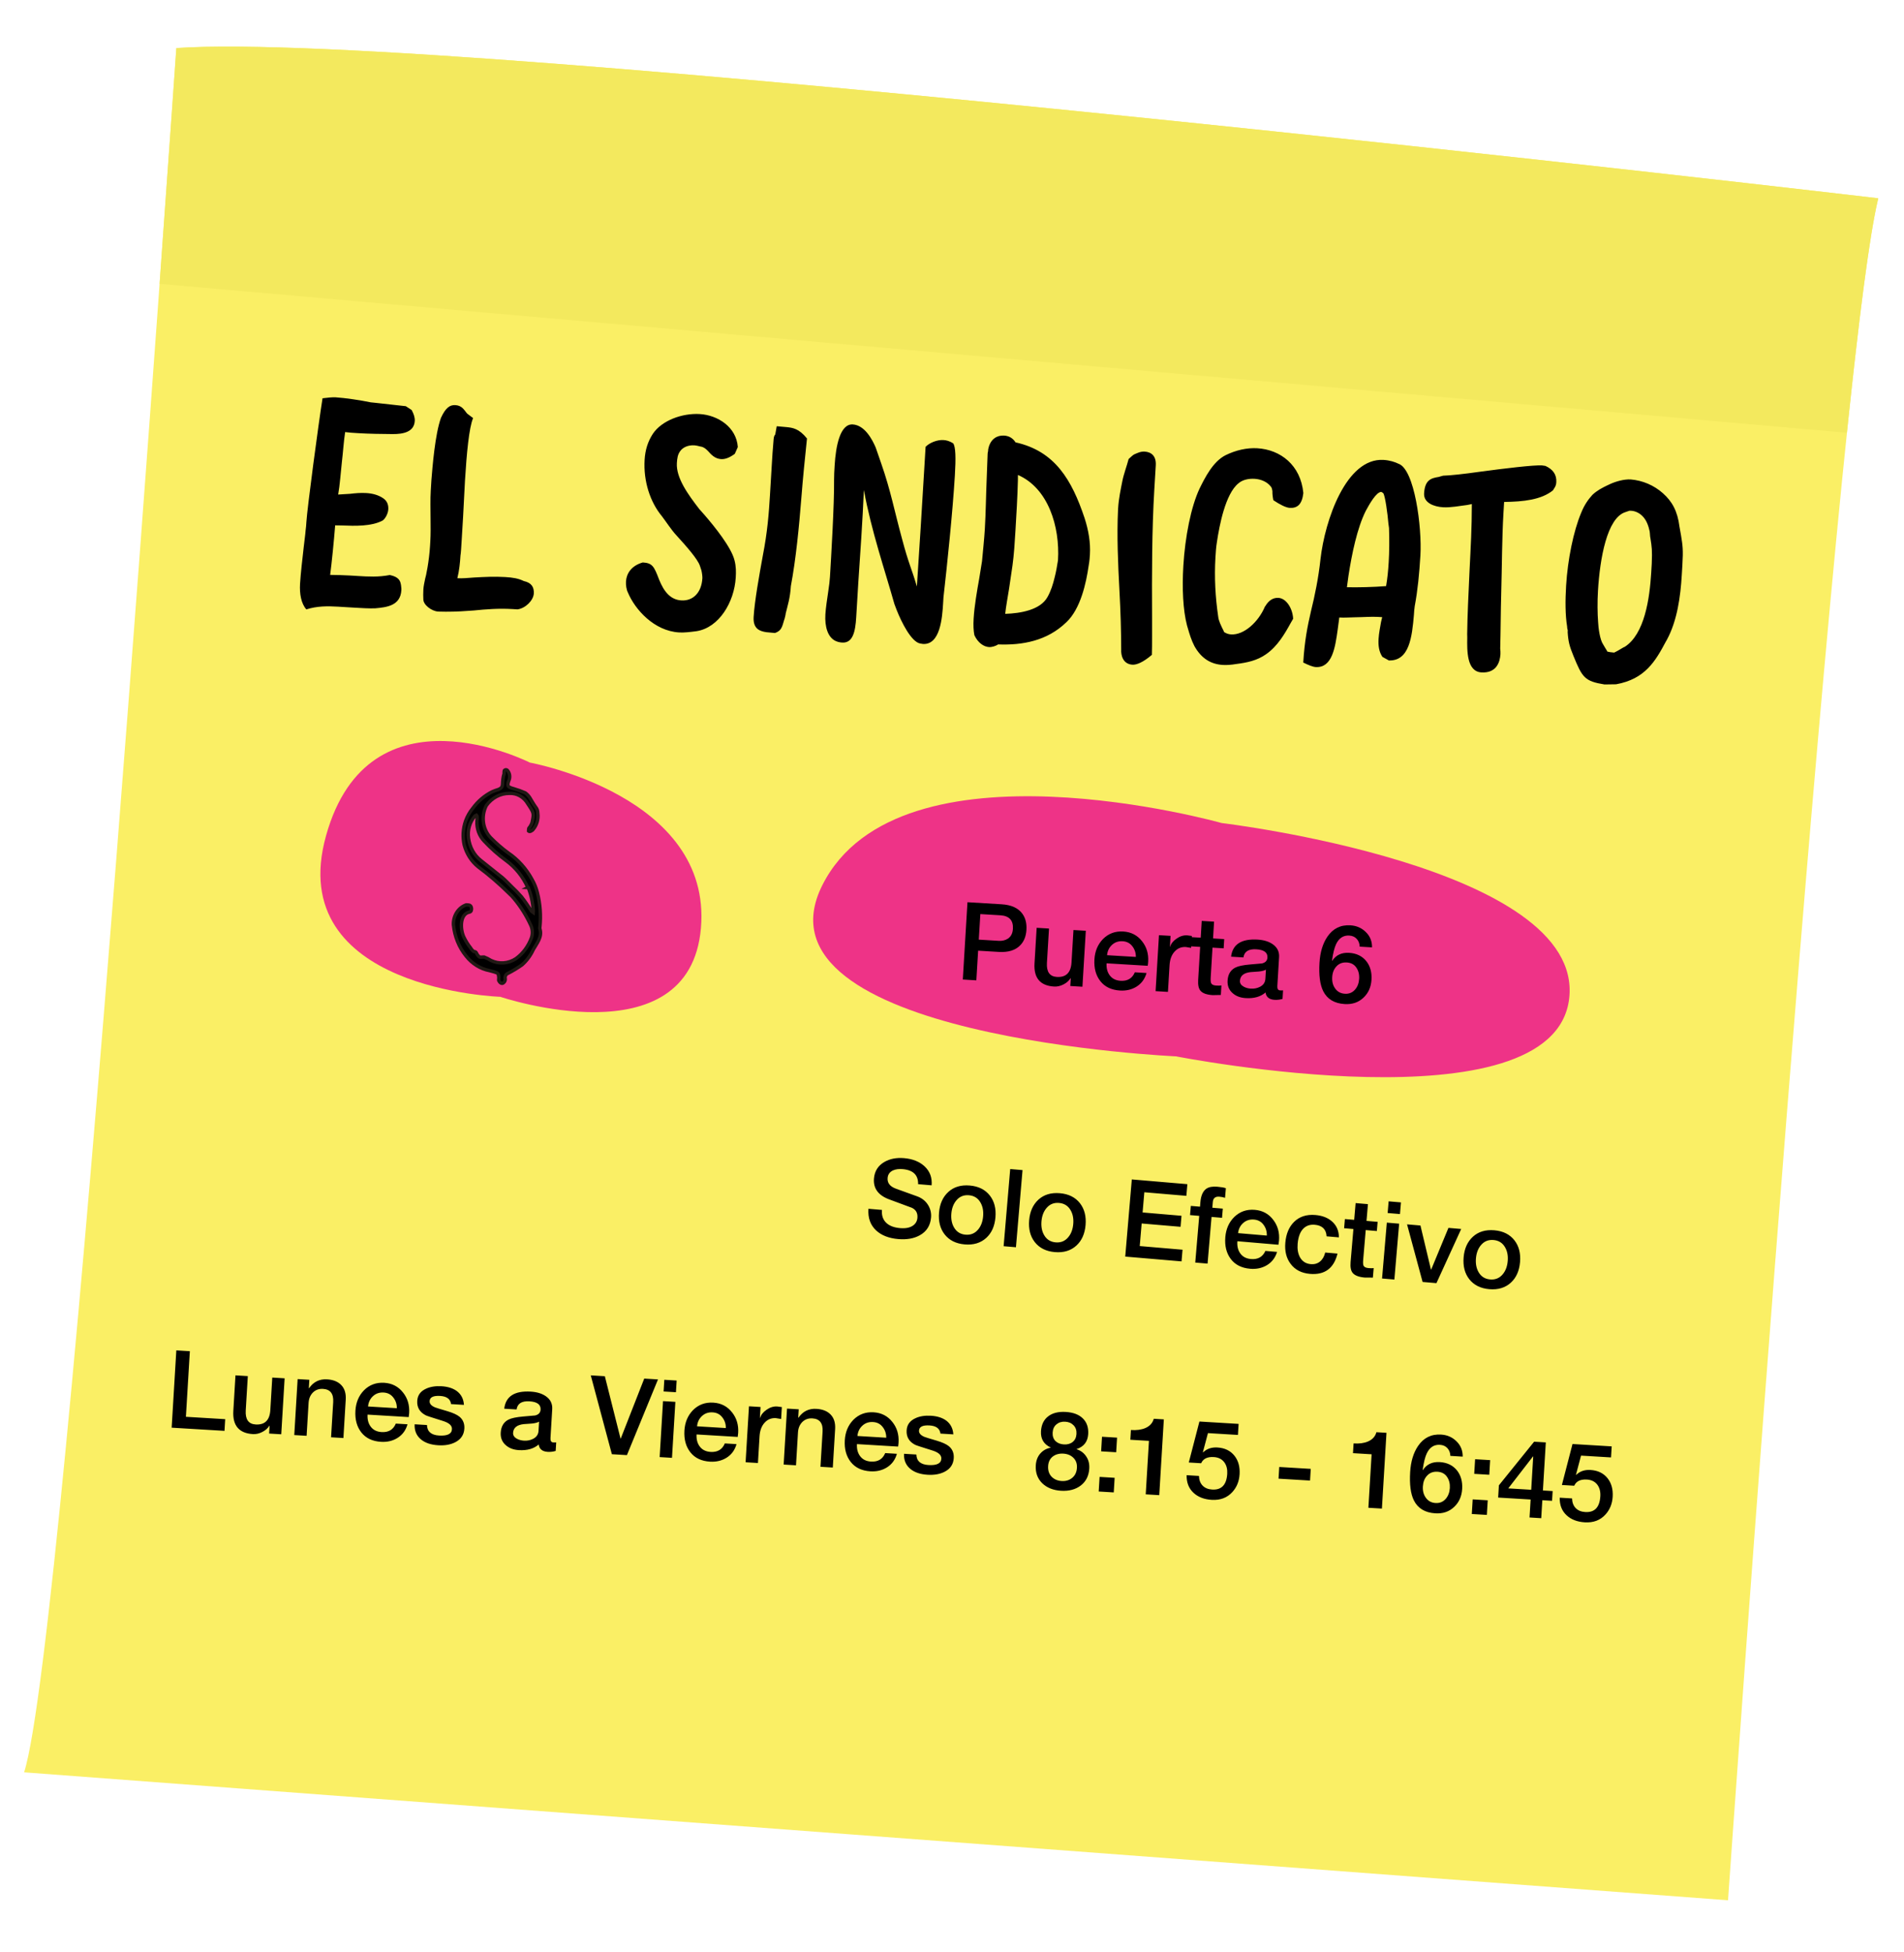 <svg xmlns="http://www.w3.org/2000/svg" width="316" height="324" fill="none" viewBox="0 0 316 324">
    <g filter="url(#filter0_d)">
        <path fill="#FAEF65" d="M286.794 311.379s17.595-252.316 24.934-282.468c0 0-238.315-28.032-282.468-24.933 0 0-18.205 264.391-25.26 286.165l282.794 21.236z"/>
        <path fill="#F3E95E" d="M306.523 67.826c1.979-18.97 3.777-33.09 5.204-38.915 0 0-238.315-28.033-282.45-24.932 0 0-1.077 15.438-2.788 39.128l280.034 24.719z"/>
        <path fill="#EE3387" fill-rule="evenodd" d="M83.208 161.445s-36.271-1.065-29.093-26.761c7.179-25.695 33.825-12.121 33.825-12.121s30.287 5.483 28.39 27.473c-1.897 21.99-33.3 11.399-33.3 11.399" clip-rule="evenodd"/>
        <path fill="#000" stroke="#211915" stroke-miterlimit="10" stroke-width=".56" d="M89.608 150.174c.427 1.338-.542 2.414-1.102 3.435-.45.977-1.085 1.838-1.864 2.524-.754.53-1.54 1.004-2.351 1.419-.168.061-.308.192-.39.365-.08.173-.097.373-.045.557.008.12-.014.239-.062.347-.048.108-.12.201-.211.269-.304.298-.668-.038-.817-.362-.013-.148-.004-.299.025-.445-.077-.767-.1-.768-.805-.992l-.73-.198c-1.523-.29-2.902-1.147-3.906-2.428-1.177-1.443-1.911-3.258-2.1-5.192-.028-.726.166-1.445.55-2.042.385-.597.937-1.039 1.572-1.256l.38.021c.287.016.468.21.498.527.03.318-.034.603-.373.663-1.549.334-1.516 2.728-.922 4.076.319.675.709 1.306 1.162 1.879.134.231.31.429.518.581.167.01.357.02.462.289.105.269.286.437.422.576.136.139.548.031.834.047.388.149.762.337 1.117.562.66.318 1.381.458 2.104.407.723-.051 1.425-.291 2.05-.7 1.166-.844 2.07-2.06 2.587-3.483.111-.345.156-.711.13-1.075-.024-.363-.118-.716-.274-1.036-.727-1.573-1.642-3.031-2.723-4.333-.277-.341-.58-.657-.904-.944-1.593-1.581-3.286-3.037-5.065-4.36-1.12-.892-1.94-2.166-2.331-3.627-.297-1.317-.22-2.708.223-3.983.282-.776.687-1.492 1.195-2.115.86-1.179 1.963-2.118 3.215-2.738.343-.153.694-.282 1.05-.388.392-.162.642-.359.67-.856.028-.498.066-1.18.267-1.773-.017-.166-.008-.335.028-.498.036-.047.082-.084.133-.109.05-.024.106-.035.162-.032.056.003.11.02.158.05.048.03.089.072.12.123.152.192.256.426.3.678.046.251.03.512-.046.756-.421 1.107-.31 1.244.75 1.541.645.188 1.279.417 1.9.684.289.207.542.471.745.778.33.518.588 1.032.965 1.553.239.274.372.639.373 1.02.07.502.032 1.016-.112 1.501-.144.485-.388.927-.714 1.292-.12-.007-.204.225-.347.217-.055.038-.118.056-.182.052-.065-.003-.126-.028-.176-.072l.022-.393c.008-.131.18-.227.235-.355.137-.204.246-.428.325-.665.326-1.559.326-1.559-.688-3.088-.324-.567-.78-1.028-1.322-1.335-.542-.308-1.149-.451-1.76-.416-.733-.006-1.458.174-2.12.524-.663.35-1.245.862-1.701 1.496-.432.849-.6 1.828-.476 2.785.123.957.53 1.84 1.16 2.512.916.936 1.9 1.791 2.941 2.557 1.626 1.093 2.985 2.603 3.962 4.403.39.674.687 1.408.883 2.179.482 1.874.624 3.838.417 5.78 0 0-.036.209.009.264zm-2.007-6.869c-.815-1.807-2.048-3.344-3.576-4.46-1.312-.958-2.54-2.048-3.668-3.255-.41-.422-.73-.939-.937-1.514-.208-.575-.297-1.194-.263-1.814.036-.207.048-.418.035-.629 0 0 .013-.235-.1-.347l-.271.143c-.419.48-.733 1.059-.918 1.692-.184.632-.235 1.301-.148 1.955.091.748.322 1.466.676 2.11.355.644.826 1.2 1.386 1.633l3.549 2.828c.524.451 1.021.978 1.497 1.451.584.543 1.143 1.118 1.673 1.724.626.772 1.153 1.616 1.682 2.408l.276.2.018-.315c-.081-1.314-.365-2.601-.839-3.806l-.072-.004z"/>
        <path fill="#000" d="M67.349 63.413l-4.73-.525c-.383-.024-.715-.092-1.099-.115-1.614-.338-4.235-.736-5.816-.831-.527-.032-1.398.06-2.173.157-.697 4.382-2.544 18.264-2.683 20.564-.026.431-.055.91-.134 1.434-.038.623-.194 1.624-.309 2.723-.208 1.863-.5 4.298-.606 6.07-.101 1.677.187 3.282 1.042 4.247 1.766-.567 3.544-.556 5.27-.452l2.73.165c1.15.069 2.396.144 3.408.109 1.934-.172 4.209-.42 4.365-3.007.008-.144.017-.287-.05-.772-.103-.68-.252-1.41-1.866-1.748-1.898.367-3.575.266-5.252.165l-1.39-.084c-1.101-.067-2.206-.085-3.263-.1.265-2.004.625-5.59.832-8.222l1.057.016c2.35.094 4.944.154 6.78-.793.449-.262.935-1.146.978-1.865.035-.575-.066-1.302-.803-1.828-.831-.579-1.826-.831-2.832-.892-1.006-.06-1.877.032-2.7.126l-1.98.121c.29-1.617.41-3.582.615-5.397.19-1.575.3-3.396.54-4.968.811.097 1.147.117 2.2.18 1.678.102 3.935.142 5.666.15 1.826.014 3.58-.361 3.69-2.182.035-.575-.17-1.164-.516-1.81l-.971-.636zm5.834 1.939c-.982 2.73-1.402 8.09-1.585 10.339l-.104 1.725c-.09 1.485-.041 3.075-.035 4.566.012 1.395.036 2.599-.045 3.94l-.043.72c-.154 2.538-.693 5.103-.806 5.384-.136.665-.267 1.234-.301 1.81-.04.67-.022 1.152-.003 1.634-.007.914 1.373 1.959 2.427 2.022l.192.012 1.105.018c1.73.008 3.18-.097 4.628-.202 2.08-.211 4.158-.374 6.458-.236l.814.05c1.309-.162 2.638-1.477 2.707-2.626.067-1.102-.42-1.805-1.654-2.072-.887-.438-1.84-.592-3.085-.667-1.773-.106-3.51-.019-5.15.075-1.063.08-1.982.169-2.797.12.318-1.28.444-2.57.516-3.768.068-.333.129-1.339.204-2.585l.234-3.88c.113-1.87.189-3.932.313-5.992.269-4.457.675-8.808 1.346-10.354-.921-.681-1.06-.785-1.101-.884-.448-.556-.793-1.202-1.848-1.266-.91-.054-1.612.432-2.387 2.117zm49.269 4.845c-.232-3.332-3.335-5.298-6.306-5.477-2.922-.177-6.315 1.061-7.795 3.28-.848 1.296-1.27 2.713-1.365 4.294-.217 3.594.923 7.028 2.85 9.357.625.807 1.592 2.308 2.405 3.174 1.669 1.832 3.56 3.965 3.925 5.093l.244.736c.115.488.176 1.069.162 1.309-.15 2.491-1.624 3.797-3.492 3.684-1.821-.11-2.893-1.473-3.688-3.444-.831-2.166-1.084-2.758-2.713-2.856-1.957.555-2.711 1.904-2.786 3.15-.035.575.062 1.35.321 1.846 1.177 2.812 4.329 6.368 8.497 6.62.863.052 1.88-.079 2.898-.21 3.738-.593 6.253-4.817 6.499-8.89.057-.958.064-1.871-.21-2.897-.544-2.149-3.273-5.535-4.936-7.463l-.901-1.016c-1.873-2.421-3.871-5.186-3.723-7.63.046-.766.134-1.434.552-1.986.421-.6 1.264-1.03 2.366-.964.192.012.572.083 1.046.208.524.08.842.387 1.16.695.63.711 1.219 1.323 2.225 1.384.623.038 1.359-.206 2.265-.873l.5-1.124zm7.952 27.6c.321-1.327.728-2.504.85-4.517.849-4.517 1.364-9.871 1.754-14.753.227-2.968.588-6.552.925-9.754-1.342-1.668-2.393-1.779-3.349-1.885-.143-.008-1.53-.14-1.674-.149-.281 1.474-.224 1.333-.224 1.333-.156.183-.266.417-.292.848-.143 1.578-.227 2.968-.305 4.261l-.297 4.936c-.191 3.162-.418 6.13-1.185 10.075-.577 3.187-1.366 7.515-1.528 10.198-.121 2.012 1.059 2.372 2.107 2.531l1.435.135c1.032-.371 1.16-.892 1.525-2.168.003-.048.057-.141.057-.141.068-.332.184-.662.201-.95zm26.179-2.653c.616-5.445 1.528-14.19 1.892-20.227.171-2.827.148-4.848-.302-5.356-.603-.373-1.124-.5-1.603-.53-.958-.057-2.236.395-2.953 1.121l-.199 3.306c-.416 6.9-.82 13.607-1.247 19.881-.917-3.133-1.361-3.737-2.457-7.89-1.262-4.596-1.874-8-3.474-12.568l-.902-2.603c-.547-1.283-1.795-3.715-3.808-3.836-2.108-.127-2.812 3.581-3.006 6.792-.052.862-.104 1.724-.096 2.398.045 4.042-.49 12.906-.683 16.116-.038.623-.138 1.483-.294 2.483-.168 1.192-.396 2.573-.465 3.723-.124 2.06.395 3.822 1.705 4.43.374.167.707.235 1.09.258 1.773.107 2.179-1.84 2.32-4.188l.347-5.75c.144-2.395.348-4.98.501-7.519.165-2.73.327-5.414.426-7.86 1.228 6.758 3.479 13.29 5.063 18.915l.373.984c.792 2.02 2.422 5.291 3.896 5.573l.476.076c2.875.174 3.197-4.375 3.342-6.77l.058-.96zm7.423-24.558l-.018.288c-.062.236-.065.284-.077.476-.008.144-.023.383-.158 4.222-.117 2.734-.14 5.521-.305 8.252-.104 1.725-.315 3.636-.464 5.31l-.461 2.858c-.364 2.045-.802 4.52-.932 6.676-.066 1.102-.025 2.018.123 2.748.596 1.286 1.568 1.922 2.43 1.974.479.029 1.116-.173 1.517-.438 4.03.147 8.113-.569 11.331-3.693 2.345-2.215 3.276-6.486 3.692-9.394.148-.857.182-1.432.205-1.815.122-2.013-.236-4.054-.884-6.065-2.119-6.33-4.908-11.115-11.457-12.568-.484-.75-1.137-1.078-1.904-1.124-1.15-.07-2.196.54-2.573 2.008l-.065.285zm3.461 23.146l.569-3.86c.257-1.86.375-3.825.491-5.741.167-2.78.338-5.606.409-8.391.021-.335-.013-.578.007-.913 5.014 2.177 6.987 8.548 6.649 14.154-.154.952-.307 1.904-.557 2.851-.258 1.09-.618 2.271-1.208 3.293-1.184 2.093-4.393 2.669-6.995 2.752.121-1.194.402-2.668.635-4.145zm24.352-20.508c.095-1.58-.78-2.21-1.835-2.274-.718-.044-1.265.26-1.759.47-.248.13-.505.403-.912.763-.252.995-.826 2.547-1.037 3.64-.278 1.426-.607 2.897-.705 4.526l-.015.24c-.209 4.267-.01 8.944.24 13.575.184 3.329.278 6.556.285 9.634-.058.959.287 2.422 1.868 2.517.671.041 1.754-.375 3.224-1.633.056-1.727.017-4.278.031-6.105-.037-7.36-.029-14.668.372-21.328l.243-4.025zm18.113 23.453c-1.066 2.532-3.46 4.744-5.616 4.614-.383-.023-.809-.145-1.177-.407l-.04-.147c-.43-.843-.857-1.735-.915-2.363-.477-3.251-.664-6.532-.462-9.886.049-.815.101-1.677.252-2.582.401-2.668 1.392-7.946 3.565-9.69.661-.586 1.684-.813 2.69-.752 1.054.063 2.085.51 2.665 1.267.183.155.256.544.286.834-.02.336.041.916.153 1.452 1.11.74 2.09 1.232 2.713 1.27 1.293.078 2.055-.598 2.264-2.46-.442-4.644-3.798-7.202-7.631-7.433-1.725-.104-3.577.313-5.312 1.17-2.084 1.077-3.399 3.739-4.275 5.513-1.434 3.04-2.408 8.03-2.697 12.82-.225 3.738-.058 7.355.606 9.895l.16.539c.238.832.558 1.909 1.075 2.902 1.173 2.09 2.753 3.003 4.717 3.121.623.038 1.395-.012 2.221-.154 1.793-.229 3.448-.562 4.955-1.625 1.907-1.328 3.089-3.372 4.114-5.234l.376-.65c-.087-1.737-1.142-3.387-2.436-3.465-.814-.05-1.559.338-2.147 1.313l-.104.138zm20.571 8.934c3.408.109 3.842-3.904 4.16-7.588.026-.43.061-1.006.135-1.434.494-2.615.76-5.436.939-8.407.28-4.648-.963-14.34-3.65-15.223-.561-.274-1.409-.566-2.463-.63-6.229-.375-9.745 10.089-10.464 16.44-.332 3.106-.945 6.099-1.58 8.657-.584 2.514-1.067 4.937-1.284 8.531.888.438 1.592.721 2.071.749 2.731.165 3.224-3.219 3.645-6.223l.265-2.004c1.006.06 1.347-.015 2.647-.033 1.347-.015 2.7-.126 3.754-.062l.719.043-.193.806c-.15.905-.349 1.806-.41 2.812-.066 1.102.065 2.12.639 2.972l1.07.594zm.026-21.975c.073 1.977.048 3.995-.053 5.672-.084 1.389-.21 2.68-.432 3.965-2.029.166-4.871.235-6.502.185l.259-1.908c.555-3.621 1.438-7.896 2.859-10.743.597-1.119 1.781-3.211 2.595-3.162.048.003.186.107.324.212.31.451.711 3.36.85 5.052l.1.727zm27.574-6.849c.167-.374.179-.566.19-.758.078-1.293-.591-2.151-1.808-2.705-.144-.01-.476-.077-.572-.083-1.342-.08-6.185.493-10.355 1.059-2.619.371-4.894.618-6.049.645-.342.076-.686.2-.686.2-1.311.209-2.337.483-2.473 2.735-.095 1.581 1.646 2.215 3.131 2.305 1.294.078 2.754-.219 4.062-.38l.731-.149c-.003 4.04-.18 6.962-.386 11.181-.171 3.645-.355 7.48-.387 10.412-.012.192.028.338.013.578-.034 2.162-.098 5.62 2.346 5.767 2.491.151 3.083-1.689 3.164-3.031.017-.287-.008-.673-.041-.916.083-2.976.076-6.054.168-9.174.131-4.56.118-9.13.375-13.394l.106-1.773c3.225-.046 6.129-.352 8.098-1.916l.373-.603zm9.135-.459l-.545.256c-.792.385-1.636.815-2.401 1.538-.618.684-1.296 1.557-1.862 2.965-1.289 3.048-2.249 7.8-2.509 12.111-.15 2.492-.148 4.848.168 6.79-.012.192.028.339.106.632l-.017.288c.099 1.545.292 2.326.964 3.953 1.466 3.599 1.862 4.2 5.148 4.734l1.925-.028c4.813-.864 6.531-3.838 8.266-7.099l.162-.279c1.732-3.214 2.259-7.173 2.476-10.767l.101-1.677c.15-2.491.05-3.219-.232-4.919l-.252-1.41c-.323-2.615-1.237-4.21-2.743-5.55-1.506-1.341-3.382-2.128-5.344-2.294-1.102-.067-2.472.332-3.411.756zm5.353 5.324c.681.666 1.007 1.647 1.194 2.524.07.437.047.82.125 1.114.243 1.553.313 1.99.225 4.245l-.092 1.533c-.257 4.264-1.094 10.177-4.395 12.286l-.198.084c-.598.349-1.348.833-1.887.993l.296-.127c-.431-.026-.907-.103-1.096-.162.048.003-.306-.499-.523-.897l-.174-.299c-.532-.754-.797-2.741-.835-3.705-.108-1.401-.136-3.326-.023-5.195.323-5.366 1.497-12.076 4.537-13.047l.589-.204c.099-.043.243-.034.435-.022.622.037 1.324.368 1.822.879zM28.49 232.944l.774-12.829 2.246.135-.656 10.889 6.522.393-.117 1.94-8.768-.528zm18.748-8.193l-.56 9.289-2.013-.121.078-1.294-.036-.002c-.279.44-.678.788-1.199 1.046-.508.258-1.02.371-1.535.34-2.312-.14-3.394-1.425-3.248-3.857l.355-5.893 2.049.124-.344 5.695c-.09 1.486.459 2.264 1.645 2.335 1.521.092 2.333-.706 2.434-2.395l.325-5.391 2.049.124zm1.6 9.419l.56-9.289 1.94.117-.082 1.366.034.038c.725-1.063 1.722-1.555 2.992-1.479 1.03.062 1.816.38 2.359.954.554.574.8 1.376.738 2.407l-.384 6.378-2.048-.123.352-5.84c.083-1.389-.48-2.121-1.69-2.193-.67-.041-1.23.16-1.677.602-.435.442-.674 1.011-.716 1.706l-.33 5.48-2.048-.124zm18.992-2.984l-6.828-.412c-.047.779.118 1.432.495 1.959.41.578 1.022.892 1.837.941 1.15.069 1.935-.401 2.357-1.409l1.94.117c-.275.981-.82 1.73-1.632 2.246-.8.505-1.72.726-2.763.663-1.425-.086-2.512-.603-3.26-1.549-.749-.947-1.079-2.151-.99-3.612.081-1.366.552-2.492 1.41-3.378.91-.919 2.035-1.338 3.377-1.257 1.305.079 2.348.623 3.13 1.632.748.946 1.082 2.073 1.004 3.378-.014.228-.04.455-.077.681zm-6.747-1.759l4.78.288c.005-.685-.194-1.28-.596-1.785-.39-.505-.921-.777-1.592-.818-.695-.042-1.284.157-1.767.597-.483.44-.758 1.012-.825 1.718zm7.732 2.954l2.049.124c.03 1.084.699 1.665 2.004 1.744 1.414.085 2.127-.281 2.14-1.098.011-.576-.503-1.022-1.542-1.337-1.735-.537-2.672-.846-2.811-.927-1.003-.517-1.472-1.315-1.407-2.393.056-.922.535-1.59 1.437-2.005.718-.341 1.586-.481 2.604-.42 1.043.063 1.886.33 2.53.802.725.548 1.118 1.311 1.18 2.289l-2.139-.129c-.106-.836-.71-1.287-1.812-1.354-1.126-.067-1.708.216-1.746.851-.026.431.271.78.892 1.045.117.056.796.265 2.036.628.922.272 1.595.577 2.019.915.595.493.868 1.153.818 1.979-.061 1.018-.557 1.77-1.488 2.255-.782.409-1.73.581-2.844.513-1.222-.073-2.176-.395-2.863-.966-.756-.622-1.108-1.461-1.057-2.516zm20.561 1.096l.093-1.528c-.274.152-.665.255-1.173.308l-1.377.098c-1.125.124-1.713.606-1.764 1.444-.024.407.185.733.627.976.337.188.733.296 1.189.324.55.033 1.056-.069 1.515-.306.558-.291.855-.73.89-1.316zm2.273-3.596l-.288 4.779c-.028.467.12.711.443.73.191.012.36.01.505-.006l-.086 1.42c-.452.129-.888.181-1.307.155-.91-.054-1.415-.464-1.513-1.227-.812.709-1.907 1.021-3.285.938-.898-.054-1.62-.326-2.168-.816-.618-.53-.9-1.226-.848-2.089.062-1.03.49-1.749 1.284-2.158.484-.248 1.306-.42 2.466-.519l1.957-.17c.573-.134.876-.458.907-.973.05-.839-.565-1.297-1.847-1.374-1.282-.077-1.994.373-2.137 1.35l-2.048-.124c.244-2.053 1.713-2.998 4.408-2.836 1.018.062 1.85.316 2.497.764.761.527 1.115 1.245 1.06 2.156zm9.9 7.467l-3.503-13.086 2.336.14 2.604 10.346.036.002 3.9-9.953 2.282.137-5.157 12.565-2.498-.151zm7.93.478l.56-9.289 2.048.123-.56 9.29-2.048-.124zm.656-10.888l.117-1.941 2.048.124-.117 1.94-2.048-.123zm12.299 7.54l-6.828-.412c-.047.779.118 1.432.495 1.959.41.578 1.022.891 1.837.941 1.15.069 1.935-.401 2.357-1.409l1.94.117c-.275.981-.819 1.73-1.632 2.246-.8.504-1.721.725-2.763.663-1.425-.086-2.512-.603-3.26-1.549-.749-.947-1.079-2.151-.991-3.613.082-1.365.553-2.491 1.412-3.377.909-.919 2.034-1.338 3.376-1.257 1.305.079 2.348.623 3.129 1.631.749.947 1.083 2.073 1.005 3.379-.014.228-.04.454-.077.681zm-6.747-1.76l4.78.289c.005-.685-.194-1.28-.596-1.785-.39-.505-.921-.777-1.592-.818-.695-.042-1.284.157-1.767.597-.483.44-.758 1.012-.825 1.717zm8.056 5.968l.56-9.289 1.922.116-.108 1.797.036.002c.151-.508.508-.955 1.072-1.342.566-.399 1.153-.58 1.764-.543.156.009.413.043.77.1l-.119 1.977c-.476-.089-.768-.137-.875-.143-.731-.044-1.341.196-1.829.719-.526.546-.819 1.315-.879 2.31l-.266 4.42-2.048-.124zm6.316.381l.56-9.289 1.941.117-.083 1.365.034.038c.725-1.062 1.723-1.555 2.993-1.478 1.03.062 1.816.38 2.359.953.554.575.8 1.377.738 2.407l-.385 6.379-2.048-.124.352-5.839c.084-1.39-.479-2.121-1.689-2.194-.671-.04-1.23.16-1.677.602-.435.443-.674 1.012-.716 1.706l-.33 5.48-2.049-.123zm18.992-2.985l-6.827-.411c-.047.778.118 1.431.495 1.959.41.578 1.022.891 1.836.94 1.15.07 1.936-.4 2.357-1.408l1.941.117c-.276.981-.82 1.729-1.632 2.245-.8.505-1.721.726-2.763.663-1.426-.086-2.512-.602-3.261-1.549-.748-.946-1.078-2.15-.99-3.612.082-1.365.553-2.491 1.412-3.377.909-.919 2.034-1.338 3.375-1.257 1.306.079 2.349.622 3.13 1.631.748.947 1.083 2.073 1.004 3.379-.013.227-.039.454-.077.68zm-6.746-1.759l4.779.288c.005-.685-.193-1.28-.595-1.785-.391-.504-.921-.777-1.592-.817-.695-.042-1.284.157-1.767.597-.484.439-.759 1.012-.825 1.717zm7.732 2.955l2.048.123c.031 1.084.699 1.665 2.005 1.744 1.413.085 2.127-.28 2.14-1.097.011-.577-.503-1.022-1.542-1.337-1.735-.538-2.672-.847-2.812-.927-1.002-.517-1.471-1.315-1.406-2.393.055-.923.534-1.591 1.437-2.005.718-.342 1.586-.482 2.604-.42 1.042.062 1.886.33 2.53.801.725.549 1.117 1.312 1.179 2.289l-2.138-.129c-.106-.835-.71-1.287-1.812-1.353-1.126-.068-1.708.216-1.747.85-.026.432.272.78.893 1.046.117.055.796.264 2.036.628.921.272 1.594.577 2.019.915.595.493.868 1.152.818 1.979-.061 1.018-.557 1.769-1.488 2.254-.782.41-1.73.581-2.844.514-1.222-.074-2.177-.396-2.863-.966-.756-.623-1.109-1.461-1.057-2.516zM176.202 241.797c.695.042 1.277-.134 1.745-.526.481-.392.743-.947.786-1.666.041-.683-.154-1.235-.585-1.658-.42-.422-.977-.654-1.672-.696-.694-.042-1.281.121-1.76.489-.467.369-.721.894-.762 1.577-.044.719.144 1.301.561 1.747.43.447.993.691 1.687.733zm-.097 1.617c-1.306-.079-2.35-.496-3.134-1.253-.784-.768-1.139-1.758-1.066-2.967.047-.779.291-1.426.73-1.94.453-.526 1.038-.857 1.755-.994l.001-.018c-1.157-.539-1.698-1.443-1.621-2.713.065-1.078.457-1.896 1.176-2.453.719-.57 1.702-.817 2.948-.742 1.245.075 2.191.438 2.837 1.09.647.641.937 1.5.873 2.578-.077 1.269-.722 2.102-1.936 2.498l-.001.018c.695.222 1.23.621 1.604 1.196.387.565.557 1.236.51 2.015-.073 1.209-.544 2.149-1.414 2.818-.869.657-1.956.946-3.262.867zm.691-11.463c-.575-.035-1.059.11-1.451.435-.391.313-.605.769-.641 1.368-.035.575.117 1.041.456 1.398.352.346.822.537 1.409.572.586.035 1.069-.098 1.448-.4.392-.313.605-.757.64-1.332.036-.598-.122-1.077-.473-1.435-.35-.369-.813-.572-1.388-.606zm5.955 4.921l.146-2.426 2.497.151-.146 2.426-2.497-.151zm-.402 6.666l.146-2.426 2.497.151-.146 2.425-2.497-.15zm5.248-8.592l.098-1.617c.933.068 1.733-.04 2.399-.324.741-.328 1.205-.841 1.392-1.539l1.671.101-.759 12.577-2.246-.136.535-8.876-3.09-.186zm9.702 3.777l1.763-6.8 6.504.392-.111 1.832-4.977-.3-.839 3.16.034.038c.613-.601 1.405-.871 2.375-.813 1.222.074 2.168.534 2.838 1.379.637.808.918 1.829.843 3.063-.07 1.162-.466 2.142-1.187 2.94-.863.957-2.007 1.393-3.433 1.307-1.257-.075-2.262-.461-3.014-1.155-.797-.733-1.183-1.712-1.157-2.937l2.048.123c.02.675.222 1.21.607 1.606.385.396.912.614 1.583.654 1.557.094 2.392-.781 2.503-2.626.045-.743-.11-1.365-.465-1.867-.399-.553-.988-.853-1.767-.9-1.066-.064-1.766.278-2.099 1.027l-2.049-.123zm14.896 2.683l.117-1.94 5.228.315-.117 1.94-5.228-.315zm12.355-4.232l.097-1.617c.934.068 1.734-.04 2.4-.324.741-.328 1.205-.841 1.391-1.539l1.671.1-.758 12.578-2.246-.136.535-8.876-3.09-.186zm13.704 8.274c.695.042 1.262-.195 1.702-.709.401-.469.623-1.063.667-1.781.043-.719-.112-1.336-.466-1.85-.353-.526-.883-.81-1.59-.853-.718-.043-1.297.18-1.735.671-.412.444-.639 1.031-.683 1.762-.044.731.111 1.347.465 1.849.387.565.934.868 1.64.911zm4.504-7.699l-2.048-.124c-.017-.518-.178-.942-.483-1.273-.304-.343-.719-.53-1.246-.562-.97-.059-1.696.409-2.176 1.401-.289.596-.518 1.514-.689 2.754l.033.038c.623-.96 1.558-1.403 2.803-1.328 1.222.074 2.174.534 2.857 1.381.647.82.934 1.847.86 3.081-.075 1.234-.526 2.234-1.353 3.002-.816.768-1.847 1.115-3.093 1.04-1.713-.103-2.902-.818-3.567-2.145-.536-1.078-.742-2.647-.618-4.707.106-1.749.541-3.19 1.307-4.322.923-1.363 2.2-1.995 3.829-1.897 1.018.062 1.873.438 2.564 1.129.693.679 1.033 1.523 1.02 2.532zm1.913 2.856l.147-2.426 2.497.151-.146 2.426-2.498-.151zm-.401 6.666l.146-2.426 2.497.151-.146 2.425-2.497-.15zm13.417-3.808l-.098 1.617-1.617-.097-.18 2.983-1.94-.117.18-2.983-5.391-.325.123-2.03 5.846-7.24 1.941.117-.481 7.978 1.617.097zm-3.26-5.75l-4.107 5.306 3.809.23.334-5.534-.036-.002zm4.793 4.743l1.763-6.8 6.504.392-.111 1.832-4.977-.3-.839 3.16.033.038c.614-.601 1.405-.871 2.376-.813 1.221.074 2.167.534 2.838 1.379.636.808.917 1.829.843 3.063-.07 1.162-.466 2.142-1.187 2.94-.863.957-2.008 1.393-3.433 1.307-1.258-.075-2.262-.461-3.014-1.155-.797-.733-1.183-1.712-1.157-2.937l2.048.123c.019.675.222 1.21.606 1.606.385.396.913.614 1.584.654 1.557.094 2.391-.781 2.503-2.626.044-.743-.111-1.365-.465-1.867-.399-.553-.988-.853-1.767-.9-1.066-.064-1.766.278-2.1 1.027l-2.048-.123z"/>
        <path fill="#EE3387" fill-rule="evenodd" d="M195.522 171.336s-71.826-3.06-59.034-28.441c12.792-25.38 66.261-10.301 66.261-10.301s60.228 7.163 57.683 29.117c-2.546 21.953-65.262 9.605-65.262 9.605" clip-rule="evenodd"/>
        <path fill="#000" d="M162.703 147.706l-.256 4.24 3.288.199c.599.036 1.111-.084 1.536-.359.514-.341.793-.884.838-1.626.085-1.414-.609-2.165-2.083-2.254l-3.323-.2zm-2.909 10.861l.773-12.829 5.66.341c1.629.098 2.787.631 3.474 1.598.499.703.716 1.582.652 2.636-.062 1.042-.383 1.876-.962 2.503-.798.877-2.012 1.267-3.641 1.169l-3.414-.206-.296 4.923-2.246-.135zm20.414-8.093l-.561 9.29-2.012-.122.078-1.293-.036-.003c-.279.44-.678.789-1.199 1.046-.508.258-1.02.371-1.535.34-2.312-.139-3.395-1.424-3.248-3.856l.355-5.893 2.049.123-.344 5.696c-.089 1.485.459 2.264 1.645 2.335 1.521.092 2.332-.707 2.434-2.396l.325-5.39 2.049.123zm10.274 5.813l-6.827-.411c-.047.778.118 1.431.495 1.959.41.578 1.022.891 1.836.94 1.15.07 1.936-.4 2.357-1.408l1.941.117c-.276.981-.82 1.729-1.632 2.245-.8.505-1.721.726-2.763.663-1.426-.086-2.512-.602-3.261-1.549-.748-.946-1.078-2.151-.99-3.612.082-1.365.553-2.491 1.412-3.377.909-.919 2.034-1.338 3.375-1.257 1.306.079 2.349.622 3.13 1.631.748.947 1.083 2.073 1.004 3.379-.013.227-.039.454-.077.68zm-6.746-1.759l4.779.288c.005-.685-.193-1.28-.595-1.785-.391-.504-.921-.777-1.592-.817-.695-.042-1.284.157-1.767.597-.484.439-.759 1.012-.825 1.717zm8.055 5.968l.56-9.289 1.923.115-.108 1.797.035.002c.151-.507.509-.955 1.073-1.342.565-.398 1.153-.579 1.764-.542.156.009.412.043.769.1l-.119 1.977c-.475-.089-.767-.137-.875-.143-.73-.044-1.34.195-1.828.719-.526.545-.819 1.315-.879 2.309l-.266 4.42-2.049-.123zm5.851-7.438l.092-1.527 1.545.093.168-2.785 2.048.124-.168 2.785 1.851.111-.092 1.527-1.851-.111-.299 4.959c-.029.479 0 .799.086.961.119.223.394.348.825.374.384.023.673.017.867-.02l-.095 1.581c-.903.018-1.348.027-1.336.028-1.006-.061-1.689-.306-2.048-.736-.303-.355-.429-.952-.379-1.791l.331-5.48-1.545-.093zm12.369 5.398l.092-1.527c-.273.152-.664.255-1.172.308l-1.377.098c-1.125.124-1.713.606-1.764 1.444-.024.407.185.732.627.975.337.189.733.297 1.188.325.551.033 1.056-.069 1.515-.306.559-.291.856-.73.891-1.317zm2.273-3.595l-.288 4.779c-.028.467.119.71.443.73.191.012.36.01.505-.006l-.086 1.42c-.452.129-.888.181-1.307.155-.911-.055-1.415-.464-1.513-1.227-.812.709-1.907 1.021-3.285.938-.898-.054-1.621-.326-2.169-.816-.617-.53-.899-1.226-.847-2.089.062-1.03.49-1.749 1.284-2.158.484-.248 1.305-.42 2.465-.519l1.958-.17c.573-.134.875-.459.906-.974.051-.838-.565-1.296-1.846-1.373-1.282-.077-1.994.372-2.137 1.35l-2.049-.124c.244-2.053 1.714-2.998 4.409-2.836 1.018.062 1.85.316 2.497.764.761.527 1.115 1.245 1.06 2.156zm10.922 6.068c.695.042 1.262-.194 1.702-.709.401-.469.623-1.062.666-1.781.044-.719-.112-1.335-.465-1.849-.353-.527-.883-.811-1.59-.854-.718-.043-1.297.181-1.735.671-.412.444-.64 1.032-.684 1.762-.044.731.112 1.347.466 1.85.387.564.933.867 1.64.91zm4.504-7.699l-2.049-.123c-.016-.518-.177-.943-.482-1.274-.304-.343-.719-.53-1.246-.562-.971-.058-1.696.409-2.177 1.402-.288.595-.518 1.513-.689 2.753l.034.038c.623-.96 1.557-1.402 2.803-1.327 1.222.073 2.174.533 2.856 1.38.648.82.935 1.848.86 3.081-.074 1.234-.525 2.235-1.353 3.002-.815.769-1.846 1.115-3.092 1.04-1.713-.103-2.902-.818-3.567-2.144-.536-1.079-.742-2.648-.618-4.708.105-1.749.541-3.189 1.306-4.321.924-1.363 2.2-1.996 3.829-1.897 1.019.061 1.873.437 2.565 1.128.693.679 1.032 1.523 1.02 2.532zM144.133 196.613l2.242.191c-.08.932.177 1.665.77 2.197.526.467 1.273.741 2.242.824.921.078 1.637-.065 2.15-.431.436-.312.677-.737.723-1.275.068-.789-.24-1.345-.923-1.669-.093-.044-1.336-.505-3.73-1.384-1.845-.675-2.698-1.838-2.557-3.488.103-1.207.675-2.116 1.714-2.726.925-.535 2.021-.749 3.289-.641 1.398.12 2.523.565 3.372 1.336.904.836 1.302 1.893 1.193 3.173l-2.242-.191c.033-1.515-.824-2.347-2.569-2.496-.622-.053-1.152.016-1.59.208-.551.254-.852.674-.902 1.26-.07.825.391 1.418 1.384 1.78.994.349 2.197.783 3.61 1.301.781.308 1.371.804 1.77 1.488.357.621.505 1.284.445 1.989-.115 1.339-.734 2.322-1.86 2.949-.974.543-2.166.754-3.577.634-1.554-.133-2.772-.604-3.655-1.414-.972-.89-1.405-2.095-1.299-3.615zm16.116 4.301c.861.074 1.56-.216 2.098-.869.469-.562.742-1.291.819-2.188.075-.885-.071-1.644-.438-2.277-.419-.735-1.059-1.139-1.92-1.212-.861-.073-1.56.216-2.097.869-.47.562-.742 1.285-.818 2.17-.076.897.069 1.662.437 2.296.419.734 1.059 1.138 1.919 1.211zm-.137 1.614c-1.459-.124-2.573-.683-3.344-1.676-.737-.954-1.044-2.161-.92-3.619.124-1.447.636-2.584 1.538-3.41.914-.837 2.101-1.194 3.56-1.069 1.458.124 2.573.683 3.343 1.676.738.954 1.045 2.155.921 3.601-.124 1.459-.63 2.596-1.519 3.412-.927.848-2.121 1.21-3.579 1.085zm6.456.298l1.092-12.805 2.045.174-1.093 12.806-2.044-.175zm8.639-.636c.861.074 1.56-.216 2.097-.869.47-.562.743-1.291.819-2.188.076-.885-.07-1.644-.438-2.277-.419-.735-1.059-1.138-1.92-1.212-.861-.073-1.56.216-2.097.869-.47.562-.742 1.286-.818 2.17-.076.897.069 1.662.437 2.296.419.734 1.059 1.138 1.92 1.211zm-.138 1.614c-1.459-.124-2.573-.683-3.343-1.676-.738-.954-1.045-2.16-.92-3.619.123-1.447.636-2.583 1.537-3.41.915-.837 2.101-1.193 3.56-1.069 1.459.124 2.573.683 3.344 1.676.737.954 1.044 2.155.921 3.602-.125 1.458-.631 2.595-1.52 3.411-.927.848-2.12 1.21-3.579 1.085zm11.681.744l1.092-12.805 9.219.786-.165 1.937-6.977-.595-.286 3.354 6.456.551-.156 1.829-6.456-.551-.32 3.748 7.102.606-.165 1.937-9.344-.797zm10.756-6.886l.13-1.525 1.525.13.065-.771c.092-1.076.42-1.813.984-2.21.422-.29 1.028-.4 1.817-.333.657.056 1.132.139 1.424.248l-.136 1.596c-.257-.094-.571-.157-.942-.189-.669-.057-1.032.237-1.087.883l-.081.951 1.74.148-.13 1.525-1.74-.149-.661 7.748-2.044-.174.661-7.748-1.525-.13zm14.673 4.919l-6.815-.582c-.067.777.082 1.434.446 1.971.395.588.999.917 1.812.986 1.148.098 1.945-.352 2.392-1.35l1.937.166c-.3.974-.863 1.709-1.688 2.204-.812.485-1.738.683-2.778.594-1.423-.121-2.497-.665-3.221-1.63-.725-.965-1.025-2.177-.901-3.635.117-1.363.615-2.477 1.496-3.341.931-.896 2.067-1.287 3.406-1.173 1.303.111 2.332.681 3.088 1.709.724.965 1.031 2.099.92 3.402-.02.227-.051.454-.094.679zm-6.701-1.927l4.771.407c.022-.684-.161-1.284-.551-1.799-.378-.514-.901-.8-1.571-.857-.693-.059-1.287.125-1.781.553-.494.427-.784.993-.868 1.696zm16.735.705l-2.045-.174c-.068-1.174-.724-1.814-1.968-1.92-.681-.059-1.255.103-1.721.485-.635.524-1.006 1.414-1.113 2.669-.074.873.049 1.612.371 2.218.385.707.99 1.096 1.815 1.166.598.051 1.104-.092 1.518-.43.428-.349.717-.848.869-1.498l2.044.175c-.606 2.453-2.129 3.575-4.568 3.367-1.411-.12-2.484-.675-3.218-1.665-.704-.927-.996-2.096-.876-3.507.126-1.471.61-2.622 1.451-3.454.895-.887 2.078-1.268 3.548-1.142 1.136.097 2.051.452 2.746 1.065.762.667 1.144 1.549 1.147 2.645zm.864-1.516l.13-1.524 1.542.131.238-2.78 2.044.175-.237 2.78 1.847.157-.13 1.525-1.847-.158-.422 4.95c-.041.479-.02.799.062.963.113.227.385.358.815.395.383.032.672.033.867.002l-.134 1.578-1.337-.006c-1.004-.085-1.68-.348-2.028-.787-.294-.362-.406-.962-.334-1.799l.466-5.47-1.542-.132zm6.298 8.342l.791-9.272 2.044.174-.791 9.272-2.044-.174zm.927-10.869l.165-1.937 2.045.175-.165 1.937-2.045-.175zm5.802 11.443l-2.581-9.56 2.224.19 1.742 7.32.036.003 2.867-6.927 2.117.181-4.109 8.989-2.296-.196zm11.21-.417c.861.074 1.56-.216 2.097-.868.47-.563.743-1.292.819-2.189.076-.885-.07-1.644-.438-2.277-.419-.734-1.059-1.138-1.919-1.212-.861-.073-1.56.216-2.098.869-.469.562-.742 1.286-.817 2.17-.077.897.069 1.662.436 2.296.419.734 1.059 1.138 1.92 1.211zm-.138 1.615c-1.458-.125-2.573-.684-3.343-1.677-.738-.954-1.044-2.16-.92-3.619.123-1.447.636-2.583 1.537-3.41.915-.837 2.102-1.193 3.56-1.069 1.459.125 2.573.683 3.344 1.676.737.955 1.044 2.155.921 3.602-.124 1.458-.631 2.595-1.519 3.411-.928.848-2.121 1.21-3.58 1.086z"/>
    </g>
    <defs>
        <filter id="filter0_d" width="316" height="322.184" x="0" y=".892" color-interpolation-filters="sRGB" filterUnits="userSpaceOnUse">
            <feFlood flood-opacity="0" result="BackgroundImageFix"/>
            <feColorMatrix in="SourceAlpha" values="0 0 0 0 0 0 0 0 0 0 0 0 0 0 0 0 0 0 127 0"/>
            <feOffset dy="4"/>
            <feGaussianBlur stdDeviation="2"/>
            <feColorMatrix values="0 0 0 0 0 0 0 0 0 0 0 0 0 0 0 0 0 0 0.25 0"/>
            <feBlend in2="BackgroundImageFix" result="effect1_dropShadow"/>
            <feBlend in="SourceGraphic" in2="effect1_dropShadow" result="shape"/>
        </filter>
    </defs>
</svg>
